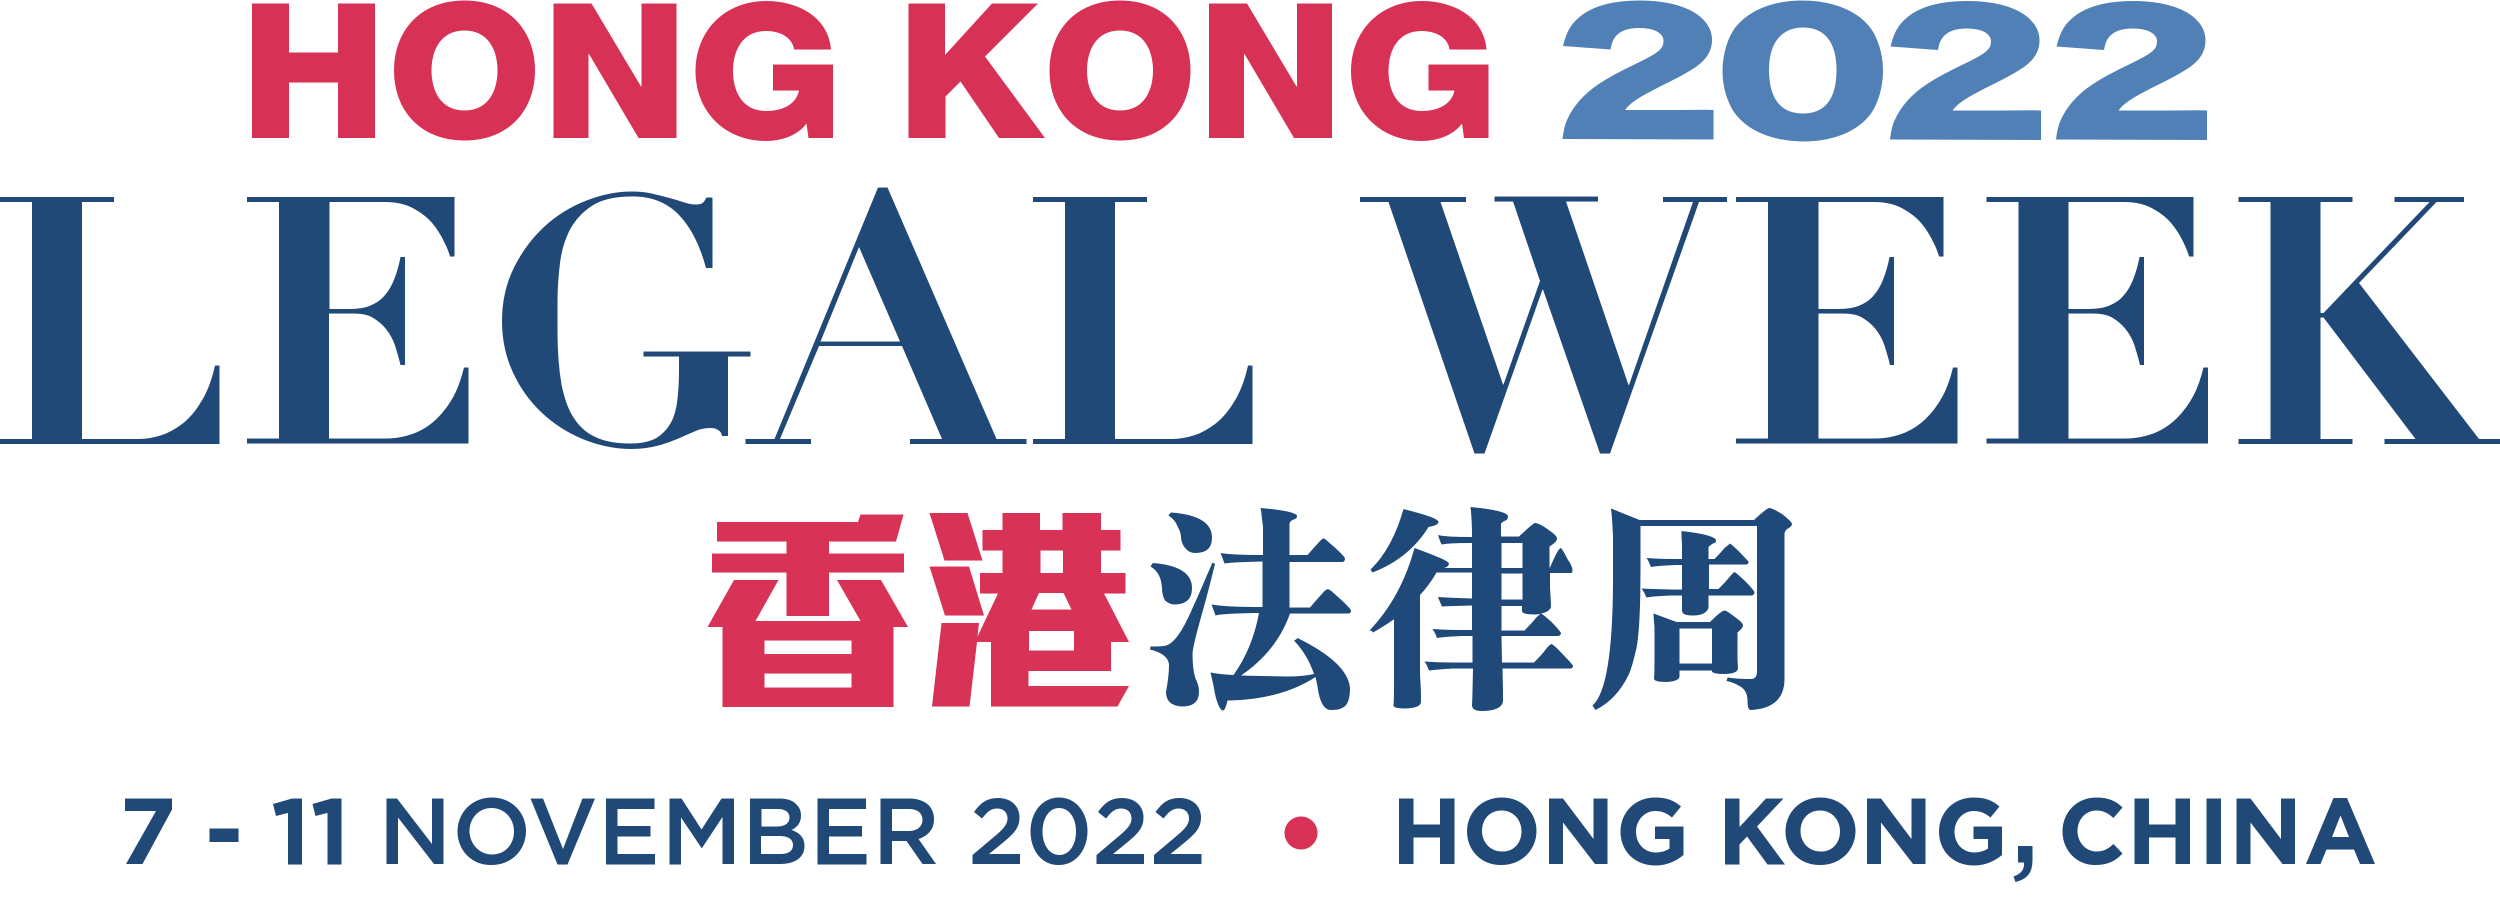 <?xml version="1.0" encoding="utf-8"?>
<!-- Generator: Adobe Illustrator 26.0.1, SVG Export Plug-In . SVG Version: 6.00 Build 0)  -->
<svg version="1.1" id="Layer_1" xmlns="http://www.w3.org/2000/svg" xmlns:xlink="http://www.w3.org/1999/xlink" x="0px" y="0px"
	 viewBox="0 0 500 180" style="enable-background:new 0 0 500 180;" xml:space="preserve">
<style type="text/css">
	.st0{fill:#D83156;}
	.st1{fill:#5080B5;}
	.st2{fill:#204978;}
	.st3{fill:#D83257;}
	.st4{fill:#1F4979;}
</style>
<g>
	<g>
		<g>
			<path class="st0" d="M50.4,0.7h7.4v9.8h9.8V0.7h7.4v26.9h-7.4V16.5h-9.8v11.1h-7.4V0.7z"/>
			<path class="st0" d="M92.9,0.1c9,0,14.1,6.2,14.1,14c0,7.8-5.1,14-14.1,14s-14.1-6.2-14.1-14C78.8,6.3,83.9,0.1,92.9,0.1z
				 M92.9,22.1c4.8,0,6.6-4,6.6-8s-1.8-8-6.6-8c-4.8,0-6.6,4-6.6,8S88.1,22.1,92.9,22.1z"/>
			<path class="st0" d="M110.7,0.7h7.6l9.9,16.6h0.1V0.7h7v26.9h-7.6l-9.9-16.8h-0.1v16.8h-7V0.7z"/>
			<path class="st0" d="M166.5,27.6h-4.8l-0.4-2.9c-1.9,2.6-5.4,3.5-8,3.5c-8.7,0-14.2-6.2-14.2-14c0-7.8,5.6-14,14.2-14
				c5.9,0,12.3,2.9,12.9,9.7h-7.4c-0.3-2.3-2.6-3.7-5.6-3.7c-4.8,0-6.6,4-6.6,8s1.8,8,6.6,8c3.7,0,6.1-1.6,6.6-4.1h-5.2v-5.2h12
				V27.6z"/>
			<path class="st0" d="M181.6,0.7h7.4V11l9.4-10.3h9.2l-10.6,10.6L209,27.6h-9.2l-7.7-11.3l-3,3v8.3h-7.4V0.7z"/>
			<path class="st0" d="M224,0.1c9,0,14.1,6.2,14.1,14c0,7.8-5.1,14-14.1,14c-9,0-14.1-6.2-14.1-14C209.9,6.3,215,0.1,224,0.1z
				 M224,22.1c4.8,0,6.6-4,6.6-8s-1.8-8-6.6-8c-4.8,0-6.6,4-6.6,8S219.2,22.1,224,22.1z"/>
			<path class="st0" d="M241.8,0.7h7.6l9.9,16.6h0.1V0.7h7v26.9h-7.6l-9.9-16.8h-0.1v16.8h-7V0.7z"/>
			<path class="st0" d="M297.6,27.6h-4.8l-0.4-2.9c-1.9,2.6-5.4,3.5-8,3.5c-8.7,0-14.2-6.2-14.2-14c0-7.8,5.6-14,14.2-14
				c5.9,0,12.3,2.9,12.9,9.7h-7.4c-0.3-2.3-2.6-3.7-5.6-3.7c-4.8,0-6.6,4-6.6,8s1.8,8,6.6,8c3.7,0,6.1-1.6,6.6-4.1h-5.2v-5.2h12
				V27.6z"/>
		</g>
		<g>
			<path class="st1" d="M312.5,27.8c0.2-1.6,0.4-2.6,0.9-3.8c1.2-2.7,3.3-5.2,6.5-7.3c1.7-1.1,3.4-2.1,8-4.3
				c3.9-1.9,4.8-2.7,4.8-4.2c0-1.6-1.9-2.6-4.8-2.6c-2.2,0-3.7,0.5-4.7,1.6c-0.6,0.7-0.9,1.4-1.1,2.7l-9.5-0.7
				c0.7-2.8,1.5-4.3,3.3-5.8c2.6-2.2,6.7-3.3,12-3.3c6.1,0,10.8,1.5,13,4.1c1,1.1,1.5,2.4,1.5,3.8c0,2.4-1.4,4.4-4.2,6
				c-1.5,0.9-1.9,1.2-6.6,3.5c-3.9,2-5.6,3.1-6.6,4.5h10.5c3.4,0,5.5-0.1,7.2,0v5.9L312.5,27.8z"/>
			<path class="st1" d="M378,27.9c0.2-1.6,0.4-2.6,0.9-3.8c1.2-2.7,3.3-5.2,6.5-7.3c1.7-1.1,3.4-2.1,8-4.3c3.9-1.9,4.8-2.7,4.8-4.2
				c0-1.6-1.9-2.6-4.8-2.6c-2.2,0-3.7,0.5-4.7,1.6c-0.6,0.7-0.9,1.4-1.1,2.7l-9.5-0.7c0.7-2.8,1.5-4.3,3.3-5.8
				c2.6-2.2,6.7-3.3,12-3.3c6.1,0,10.8,1.5,13,4.1c1,1.1,1.5,2.4,1.5,3.8c0,2.4-1.4,4.4-4.2,6c-1.5,0.9-1.9,1.2-6.6,3.5
				c-3.9,2-5.6,3.1-6.6,4.5h10.5c3.4,0,5.5-0.1,7.2,0V28L378,27.9z"/>
			<path class="st1" d="M411.2,27.9c0.2-1.6,0.4-2.6,0.9-3.8c1.2-2.7,3.3-5.2,6.5-7.3c1.7-1.1,3.4-2.1,8-4.3
				c3.9-1.9,4.8-2.7,4.8-4.2c0-1.6-1.9-2.6-4.8-2.6c-2.2,0-3.7,0.5-4.7,1.6c-0.6,0.7-0.9,1.4-1.1,2.7l-9.5-0.7
				c0.7-2.8,1.5-4.3,3.3-5.8c2.6-2.2,6.7-3.3,12-3.3c6.1,0,10.8,1.5,13,4.1c1,1.1,1.5,2.4,1.5,3.8c0,2.4-1.4,4.4-4.2,6
				c-1.5,0.9-1.9,1.2-6.6,3.5c-3.9,2-5.6,3.1-6.6,4.5h10.5c3.4,0,5.5-0.1,7.2,0V28L411.2,27.9z"/>
			<path class="st1" d="M349.6,25.2c-1.5-1.1-2.6-2.3-3.3-3.6c-1.2-2.3-1.8-4.8-1.8-7.4c0-3.4,1.1-7,2.8-9c2.8-3.3,7.5-5.1,13.2-5.1
				c4.4,0,8.2,1.1,11,3c1.5,1.1,2.6,2.3,3.3,3.6c1.2,2.3,1.8,4.8,1.8,7.5c0,3.4-1.1,7-2.8,9c-2.7,3.3-7.5,5.1-13.2,5.1
				C356.1,28.2,352.4,27.2,349.6,25.2z M353.8,13.9c0,5.8,2.3,8.8,6.8,8.8c4.4,0,6.7-2.9,6.7-8.7c0-5.6-2.4-8.5-6.7-8.5
				C356.3,5.5,353.8,8.6,353.8,13.9z"/>
		</g>
	</g>
	<g>
		<g>
			<path class="st2" d="M22.8,39.4v1h-6.4v47.4h11.4c1.5,0,3.1-0.3,4.6-0.8c1.5-0.5,3-1.4,4.4-2.5c1.4-1.2,2.6-2.7,3.7-4.6
				c1.1-1.9,1.9-4.1,2.5-6.8h0.9v15.7H0v-1h6.4V40.4H0v-1H22.8z"/>
			<path class="st2" d="M90.9,39.4v11.9H90c-0.2-0.8-0.6-1.8-1.2-3c-0.6-1.2-1.3-2.4-2.3-3.6c-1-1.2-2.3-2.2-3.8-3
				c-1.6-0.9-3.5-1.3-5.8-1.3h-11v21.4h3.9c1.7,0,3.2-0.2,4.3-0.7c1.2-0.5,2.2-1.2,2.9-2.1c0.8-0.9,1.4-2,1.9-3.3
				c0.5-1.3,0.9-2.7,1.2-4.3h0.9V73h-0.9c-0.3-1.3-0.7-2.6-1.1-3.9c-0.4-1.2-1-2.3-1.8-3.3c-0.7-0.9-1.7-1.7-2.7-2.3
				s-2.4-0.8-4.1-0.8h-4.6v25h11.4c2.1,0,4-0.4,5.8-1.1c1.7-0.7,3.2-1.7,4.5-3c1.3-1.3,2.4-2.8,3.3-4.5c0.9-1.7,1.5-3.6,2-5.6h0.9
				v15.2H49.4v-1h6.4V40.4h-6.4v-1H90.9z"/>
			<path class="st2" d="M141.2,53.6c-1.2-4.5-3-8.1-5.4-10.6c-2.4-2.5-5.6-3.8-9.6-3.7c-3.2,0-5.8,0.6-7.7,1.8
				c-1.9,1.2-3.4,2.8-4.5,4.8c-1,2-1.7,4.2-2,6.7c-0.3,2.5-0.5,5.1-0.5,7.7v6c0,4.2,0.3,7.7,0.8,10.6c0.6,2.9,1.4,5.2,2.6,6.9
				c1.2,1.8,2.7,3,4.6,3.8c1.9,0.8,4.1,1.1,6.7,1.1c2.1,0,3.8-0.4,5.1-1.1c1.2-0.8,2.2-1.8,2.9-3.1c0.7-1.3,1.1-2.9,1.3-4.7
				c0.2-1.8,0.3-3.8,0.3-5.9v-2.6h-7.1v-1h21.4v1h-4.5v15.9h-1.2c-0.1-0.6-0.4-1-0.8-1.2c-0.4-0.3-0.9-0.4-1.5-0.4
				c-1.1,0-2.2,0.2-3.2,0.7c-1,0.4-2.1,0.9-3.2,1.4c-1.2,0.5-2.5,1-4,1.4s-3.3,0.7-5.4,0.7c-3.4,0-6.6-0.7-9.8-2
				c-3.1-1.3-5.9-3.1-8.3-5.4c-2.4-2.3-4.3-5-5.7-8.1c-1.4-3.1-2.1-6.4-2.1-10.1c0-3.9,0.8-7.5,2.4-10.7c1.6-3.2,3.6-5.9,6.1-8.2
				c2.5-2.3,5.3-4,8.4-5.2c3.1-1.2,6.1-1.8,9-1.8c1.4,0,2.7,0.1,4,0.4c1.3,0.3,2.5,0.6,3.6,0.9c1.1,0.3,2.1,0.6,3,0.9
				c0.9,0.3,1.6,0.4,2.2,0.4c0.6,0,1.1-0.1,1.4-0.3c0.3-0.2,0.5-0.6,0.8-1.1h1.2v14.1H141.2z"/>
			<path class="st2" d="M154.9,87.8l20.7-50.3h1.9l21.8,50.3h6v1H182v-1h6.4l-8-18.6h-16.6L156,87.8h6.2v1h-13.1v-1H154.9z
				 M164.1,68.3H180l-8.2-18.9L164.1,68.3z"/>
			<path class="st2" d="M229.4,39.4v1h-6.4v47.4h11.4c1.5,0,3.1-0.3,4.6-0.8c1.5-0.5,3-1.4,4.4-2.5c1.4-1.2,2.6-2.7,3.7-4.6
				c1.1-1.9,1.9-4.1,2.5-6.8h0.9v15.7h-43.9v-1h6.4V40.4h-6.4v-1H229.4z"/>
		</g>
		<g>
			<path class="st2" d="M293.2,39.4v1h-5.1l12.5,36.5h0.1l7.3-20.7l-5.4-15.9h-3.7v-1h20.7v1h-6.4L325.7,77h0.1l12.8-36.6h-6v-1
				h12.8v1h-5.6l-17.8,50.3h-2l-11.4-32.8h-0.1l-11.6,32.8h-2l-17.2-50.3H272v-1H293.2z"/>
			<path class="st2" d="M388.7,39.4v11.9h-0.9c-0.2-0.8-0.6-1.8-1.2-3c-0.6-1.2-1.3-2.4-2.3-3.6c-1-1.2-2.3-2.2-3.8-3
				c-1.6-0.9-3.5-1.3-5.8-1.3h-11v21.4h3.9c1.7,0,3.2-0.2,4.3-0.7c1.2-0.5,2.2-1.2,2.9-2.1c0.8-0.9,1.4-2,1.9-3.3
				c0.5-1.3,0.9-2.7,1.2-4.3h0.9V73H378c-0.3-1.3-0.7-2.6-1.1-3.9c-0.4-1.2-1-2.3-1.8-3.3c-0.7-0.9-1.7-1.7-2.7-2.3
				s-2.4-0.8-4.1-0.8h-4.6v25H375c2.1,0,4-0.4,5.8-1.1c1.7-0.7,3.2-1.7,4.5-3c1.3-1.3,2.4-2.8,3.3-4.5c0.9-1.7,1.5-3.6,2-5.6h0.9
				v15.2h-44.3v-1h6.4V40.4h-6.4v-1H388.7z"/>
			<path class="st2" d="M438.7,39.4v11.9h-0.9c-0.2-0.8-0.6-1.8-1.2-3c-0.6-1.2-1.3-2.4-2.3-3.6c-1-1.2-2.3-2.2-3.8-3
				c-1.6-0.9-3.5-1.3-5.8-1.3h-11v21.4h3.9c1.7,0,3.2-0.2,4.3-0.7c1.2-0.5,2.2-1.2,2.9-2.1c0.8-0.9,1.4-2,1.9-3.3
				c0.5-1.3,0.9-2.7,1.2-4.3h0.9V73H428c-0.3-1.3-0.7-2.6-1.1-3.9c-0.4-1.2-1-2.3-1.8-3.3c-0.7-0.9-1.7-1.7-2.7-2.3
				c-1.1-0.6-2.4-0.8-4.1-0.8h-4.6v25h11.4c2.1,0,4-0.4,5.8-1.1c1.7-0.7,3.2-1.7,4.5-3c1.3-1.3,2.4-2.8,3.3-4.5
				c0.9-1.7,1.5-3.6,2-5.6h0.9v15.2h-44.3v-1h6.4V40.4h-6.4v-1H438.7z"/>
			<path class="st2" d="M470.5,39.4v1h-6.4v22.2h0.6l21.2-22.2h-7v-1h13.9v1h-5.5l-15.5,16.2l24,31.2h4.3v1h-23.2v-1h6.2l-18.4-24.3
				h-0.6v24.3h6.4v1h-22.8v-1h6.4V40.4h-6.4v-1H470.5z"/>
		</g>
	</g>
	<g>
		<g>
			<path class="st3" d="M178.7,125.4v16h-34.2v-16h-3l5.3-9.4h8.9l-4.6,8.2h21l-4.7-8.2h8.8l5.4,9.4H178.7z M165.8,114.5v8.7h-8.5
				v-8.7h-14.9v-3.8h14.9v-2.4h-13.9v-3.9h28.2l0.5-1.5h8.6l-1.5,5.4h-13.4v2.4h15v3.8H165.8z M170.3,128.1h-17.4v2.7h17.4V128.1z
				 M170.3,134.7h-17.4v2.8h17.4V134.7z"/>
			<path class="st3" d="M188.9,112.1l-3-9.5h7.6l3,9.5H188.9z M189,123.1l-3.1-9.8h7.9l3,9.8H189z M222.2,128.3v5.9h-16.5v3h20.1
				l-2.3,4.1h-25.3v-12.9h-2.8l-1.5,12.9h-7.5l1.9-16.7h7.5l-0.3,2.7l4.1-8.6H196v-4.1h4.5v-4.5h-4V106h4v-3.4h7.5v3.4h4.5v-3.4h7.7
				v3.4h3.9v4.1h-3.9v4.5h4.9v4.1h-4.3l5,9.7H222.2z M214.8,126.2h-9v3.9h9V126.2z M212.7,118.6h-4.9l-1.5,3.3h8L212.7,118.6z
				 M212.6,110.1h-4.5v4.5h4.5V110.1z"/>
		</g>
		<g>
			<path class="st4" d="M242.5,112.5c0.2,0.1,0.3,0.2,0.5,0.3c-0.5,2.1-1.4,5.7-2.9,11c-1.1,3.9-1.6,6.2-1.6,7
				c0,2.1,0.2,3.7,0.6,4.9c0.5,1,0.7,1.8,0.7,2.6c0,2-1.1,3-3.4,3c-2.1-0.1-3.2-1.1-3.2-2.9c0.4-2.2,0.6-3.9,0.6-5.3
				c0-1.5-1.3-2.6-3.8-3.2c0-0.2,0.1-0.4,0.1-0.6c1,0,1.9,0,2.6-0.1c1.8-0.1,3.7-2.6,5.9-7.8C239.5,119.5,240.8,116.4,242.5,112.5z
				 M230.6,112.6c5.2,0.4,7.8,2.1,7.8,5c0,2.2-1.2,3.3-3.6,3.3c-0.6,0-1.2-0.3-1.8-0.8c-0.4-0.7-0.6-1.5-0.6-2.6
				c-0.1-0.8-0.2-1.5-0.4-1.9c-0.3-0.9-0.9-1.7-1.9-2.3C230.2,113.1,230.4,112.8,230.6,112.6z M234.2,102.5c5.5,0.4,8.2,2.1,8.2,5
				c0,2.1-1.1,3.1-3.4,3.1c-0.6,0-1.2-0.2-1.7-0.7c-0.7-0.7-1.1-1.6-1.1-2.6c-0.1-0.9-0.4-1.5-0.7-2c-0.3-0.9-0.9-1.6-1.8-2.2
				C233.8,102.9,234,102.7,234.2,102.5z M252.1,101.6c4.9,0.4,7.3,1,7.3,1.6c0,0.3-0.1,0.5-0.4,0.6c-0.7,0.2-1.1,0.6-1.1,1v6.2h3.6
				c0.6-0.7,1.5-1.7,2.6-2.9c0.2-0.2,0.4-0.4,0.7-0.4c0.2,0.1,0.5,0.3,0.9,0.7c2.1,1.8,3.2,2.9,3.3,3.3c0,0.4-0.2,0.7-0.5,0.7h-10.6
				v9.1h4.1c0.7-0.8,1.6-1.9,2.9-3.3c0.2-0.2,0.5-0.3,0.7-0.4c0.2,0.1,0.6,0.3,1,0.7c2.3,2,3.5,3.2,3.6,3.6c0,0.4-0.2,0.6-0.5,0.6
				H258c-1.8,5.1-5.1,9.2-9.8,12.4c2.5,0.1,5.6,0.1,9.3,0.2c2.3,0,4-0.2,5.3-0.5c-0.9-2.6-2.2-4.8-4-6.7c0.2-0.1,0.5-0.2,0.7-0.5
				c6.7,3.3,10.2,6.6,10.5,10c0,2.2-0.5,3.6-1.6,4c-0.5,0.3-1.3,0.4-2.2,0.4c-1.4,0-2.3-1.6-2.7-4.7c-0.1-0.6-0.3-1.3-0.4-1.9
				c-4.6,3-10.5,4.6-17.6,4.7c-0.3,1.3-0.6,2-0.9,2c-0.5,0-1.1-1.1-1.6-3.3c-0.2-1.3-0.5-2.7-0.9-4.3c1,0.2,2.5,0.4,4.6,0.5
				c2.5-3.5,4.2-7.6,5.1-12.4h-0.9c-4.2,0.1-6.8,0.2-7.8,0.5c-0.3-0.8-0.5-1.5-0.8-2.2c1.7,0.3,4.6,0.5,8.7,0.5h1.5v-9.1
				c-4,0.1-6.6,0.2-7.6,0.4c-0.3-0.8-0.5-1.4-0.8-2.1c1.6,0.3,4.5,0.4,8.5,0.4v-5.7C252.3,103.4,252.3,102.2,252.1,101.6z"/>
			<path class="st4" d="M279,123.7c-1.4,1-2.8,1.9-4.4,2.8c-0.2-0.3-0.4-0.4-0.7-0.4c4.2-4.4,7.2-9.9,9-16.5
				c4.4,1.6,6.8,2.6,6.9,3.1c-0.1,0.5-0.4,0.8-1.1,0.9h5.7v-5h-0.5c-2.7,0-4.6,0.1-5.6,0.3c-0.2-0.5-0.5-1.2-0.7-1.9
				c1.1,0.3,3.3,0.4,6.7,0.4h0.1c0-2.4-0.1-4.4-0.3-6c5,0.5,7.5,1.1,7.5,1.9c0,0.3-0.1,0.5-0.3,0.7c-0.7,0.3-1.1,0.6-1.1,0.8v2.5
				h3.6c1.9-1.8,3-2.7,3.2-2.7c0.5,0,1.4,0.4,2.6,1.3c1.2,0.8,1.8,1.4,1.8,1.8c0,0.5-0.5,1-1.5,1.6v4.2h0.1c1.1-2.6,1.8-3.9,2.2-3.9
				c0.2,0.2,0.7,1,1.4,2.4c0.6,0.8,0.9,1.5,0.9,2.1c0,0.3-0.1,0.5-0.4,0.5H310v3c0.1,1.5,0.2,2.8,0.2,3.8c-0.2,0.6-0.8,1.1-2,1.3
				c0.4,0.2,1.1,0.8,2,1.6c1,1,1.7,1.8,2,2.3c0,0.3-0.2,0.5-0.5,0.6h-11.4c0,2,0.1,3.8,0.1,5.3h6.4c1.2-1.2,2-2.1,2.4-2.7
				c0.3-0.4,0.7-0.8,1.1-1c0.4,0.2,1.1,0.8,2.1,1.9c1.1,1.1,1.8,1.9,2.2,2.4c0,0.3-0.1,0.5-0.4,0.6h-13.7c0.1,3,0.1,5.2,0.1,6.6
				c-0.2,1.2-1.6,1.9-4.2,1.9c-1.4,0-2-0.4-2-1.2c0.1-1.4,0.1-3.8,0.2-7.3h-3.9c-2.3,0.1-3.9,0.3-4.9,0.4c-0.3-0.7-0.5-1.3-0.9-1.8
				c1.2,0.1,3.2,0.2,5.8,0.2h3.8c0-1.6,0-3.4,0-5.3h-2.2c-2.2,0.1-3.8,0.2-4.9,0.4c-0.2-0.6-0.5-1.2-0.9-1.8
				c1.2,0.1,3.2,0.2,5.9,0.2h2l0-4.9c-2.7,0.1-4.7,0.1-6,0.2c-0.3-0.7-0.6-1.3-0.8-1.9c1.2,0.1,3.5,0.2,6.8,0.3v-5.2h-7.1
				c-0.9,1.6-2,3.1-3.3,4.5v15.9c0.1,1.3,0.2,3.1,0.2,5.4c0,0.9-1,1.3-3.1,1.4c-1.6,0-2.4-0.2-2.4-0.6c0.1-0.9,0.1-3.1,0.1-6.6
				V123.7z M280.7,101.8c4.7,1.2,7,2,7,2.6c0,0.4-0.7,0.8-2,1c-2.6,4.2-6.3,7.2-11.2,9.1c-0.2-0.3-0.3-0.5-0.4-0.6
				C277,111.1,279.2,107.1,280.7,101.8z M300.3,108.6v5h4.2v-5H300.3z M300.3,114.7v5.2h4.2v-5.2H300.3z M300.3,121.2v4.9h4.6
				c1.1-1.1,1.8-1.9,2.2-2.4c0.3-0.4,0.7-0.7,1-0.9c-0.3,0-0.6,0.1-1,0.1c-1.8,0-2.7-0.2-2.7-0.7v-1H300.3z"/>
			<path class="st4" d="M322.2,101.7l5.7,2.3h22.9c1.7-1.6,2.7-2.4,3.1-2.4c0.3,0,1.2,0.4,2.5,1.2c1.3,1,2,1.7,2,2
				c0,0.3-0.3,0.7-1,1c-0.3,0.3-0.5,0.7-0.5,0.9l0,29.1c0,3.9-2.3,6-6.8,6.2c-0.4-0.1-0.6-0.6-0.6-1.8c0-1.4-0.5-2.4-1.6-3
				c-0.7-0.4-1.5-0.8-2.6-1c0.1-0.4,0.2-0.7,0.3-0.7c1.1,0.2,2.6,0.3,4.6,0.3c0.8,0,1.2-0.5,1.2-1.6v-29h-23.3v8.8
				c0,7.9-0.3,13.1-0.8,15.6c-0.6,2.6-1.1,4.4-1.6,5.4c-1.6,3.3-3.8,5.6-6.6,7c-0.3-0.4-0.5-0.7-0.6-0.9c2.7-2.4,4-10.5,4.1-24.2
				v-9.7C322.5,105.1,322.4,103.2,322.2,101.7z M346,108.7c0.3,0.2,0.9,0.7,1.8,1.6c0.9,0.9,1.5,1.6,1.9,2c0,0.3-0.1,0.5-0.4,0.6
				h-7.5v4.9h1.9c1.1-1.1,1.8-1.9,2.2-2.4c0.3-0.4,0.7-0.8,1-1c0.4,0.2,1,0.8,2,1.7c1,1,1.7,1.8,2,2.3c0,0.4-0.2,0.6-0.5,0.7h-8.7
				v2.5c-0.4,1-1.4,1.5-3.1,1.5c-1.5,0-2.2-0.3-2.2-1v-3h-2.3c-2.2,0.1-3.8,0.2-4.8,0.4c-0.3-0.7-0.6-1.3-1-1.8
				c1.2,0.1,3.2,0.1,5.9,0.2h2.2V113h-1.3c-2.3,0.1-3.9,0.2-4.9,0.4c-0.3-0.7-0.5-1.3-0.9-1.8c1.2,0.1,3.2,0.2,5.8,0.2h1.3v-2.8
				c-0.1-1-0.1-1.9-0.1-2.8c4.6,0.5,6.9,1.2,6.9,1.9c0,0.3-0.1,0.5-0.4,0.5c-0.6,0.3-0.9,0.6-1.1,0.8v2.4h1.2c1-1,1.7-1.8,2.1-2.3
				C345.3,109.3,345.7,109,346,108.7z M330.7,122.7l4.6,1.7h6.7c1.6-1.6,2.5-2.3,2.9-2.3c0.3,0,1.1,0.5,2.2,1.4
				c1,0.7,1.5,1.2,1.5,1.6c0,0.4-0.4,0.8-1.1,1.4v5.4c0,0.6,0.1,1.2,0.1,1.7c0,0.8-1,1.2-2.9,1.2c-1.4,0-2.2-0.2-2.3-0.5v-0.2h-6.5
				v1.2c0,0.6-0.9,1-2.5,1.1c-1.7,0-2.6-0.2-2.6-0.7c0.1-1,0.1-2.2,0.1-3.9v-6.4C330.8,124.4,330.7,123.5,330.7,122.7z M335.9,132.7
				h6.5v-7h-6.5V132.7z"/>
		</g>
	</g>
	<g>
		<g>
			<path class="st2" d="M31.2,162.2H25v-2.5h9.4v2.2l-5.9,10.9h-3.3L31.2,162.2z"/>
			<path class="st2" d="M41.9,165.7h5.8v2.7h-5.8V165.7z"/>
			<path class="st2" d="M57.5,162.6l-2.3,0.6l-0.6-2.4l3.8-1.1h2v13.2h-2.8V162.6z"/>
			<path class="st2" d="M65.4,162.6l-2.3,0.6l-0.6-2.4l3.8-1.1h2v13.2h-2.8V162.6z"/>
			<path class="st2" d="M77.3,159.7h2.1l7,9.1v-9.1h2.3v13.1h-1.9l-7.2-9.3v9.3h-2.3V159.7z"/>
			<path class="st2" d="M91.5,166.3L91.5,166.3c0-3.7,2.8-6.8,6.9-6.8c4,0,6.8,3.1,6.8,6.7v0c0,3.7-2.8,6.8-6.9,6.8
				C94.3,173.1,91.5,170,91.5,166.3z M102.8,166.3L102.8,166.3c0-2.6-1.9-4.7-4.5-4.7c-2.6,0-4.4,2.1-4.4,4.6v0
				c0,2.5,1.9,4.7,4.5,4.7C101,170.9,102.8,168.9,102.8,166.3z"/>
			<path class="st2" d="M106.1,159.7h2.5l4,10.1l3.9-10.1h2.5l-5.5,13.2h-2L106.1,159.7z"/>
			<path class="st2" d="M121.2,159.7h9.7v2.1h-7.4v3.4h6.6v2.1h-6.6v3.5h7.5v2.1h-9.8V159.7z"/>
			<path class="st2" d="M133.8,159.7h2.5l4,6.2l4-6.2h2.5v13.1h-2.3v-9.4l-4.1,6.2h-0.1l-4.1-6.1v9.4h-2.3V159.7z"/>
			<path class="st2" d="M150,159.7h5.9c1.5,0,2.7,0.4,3.4,1.2c0.6,0.6,0.9,1.3,0.9,2.2v0c0,1.6-0.9,2.4-1.9,2.9
				c1.5,0.5,2.6,1.4,2.6,3.2v0c0,2.3-1.9,3.6-4.9,3.6H150V159.7z M155.4,165.3c1.5,0,2.5-0.6,2.5-1.8v0c0-1-0.8-1.7-2.3-1.7h-3.3
				v3.5H155.4z M156.1,170.8c1.6,0,2.5-0.6,2.5-1.8v0c0-1.1-0.9-1.8-2.7-1.8h-3.7v3.6H156.1z"/>
			<path class="st2" d="M163.5,159.7h9.7v2.1h-7.4v3.4h6.6v2.1h-6.6v3.5h7.5v2.1h-9.8V159.7z"/>
			<path class="st2" d="M176.1,159.7h5.8c1.6,0,2.9,0.5,3.8,1.3c0.7,0.7,1.1,1.7,1.1,2.8v0c0,2.2-1.3,3.4-3.1,4l3.5,5h-2.7l-3.2-4.6
				h-2.9v4.6h-2.3V159.7z M181.8,166.2c1.6,0,2.7-0.9,2.7-2.2v0c0-1.4-1-2.2-2.7-2.2h-3.4v4.4H181.8z"/>
			<path class="st2" d="M194.5,171l4.5-3.8c1.8-1.5,2.5-2.4,2.5-3.5c0-1.3-0.9-2-2.1-2s-2,0.7-3,2l-1.6-1.3c1.3-1.8,2.5-2.8,4.8-2.8
				c2.6,0,4.3,1.6,4.3,3.9v0c0,2.1-1.1,3.2-3.4,5.1l-2.7,2.2h6.2v2h-9.5V171z"/>
			<path class="st2" d="M206.1,166.3L206.1,166.3c0-3.8,2.3-6.8,5.7-6.8c3.4,0,5.7,3,5.7,6.7v0c0,3.7-2.3,6.8-5.7,6.8
				C208.4,173.1,206.1,170.1,206.1,166.3z M215.2,166.3L215.2,166.3c0-2.6-1.3-4.7-3.4-4.7c-2,0-3.3,2.1-3.3,4.7v0
				c0,2.6,1.3,4.7,3.4,4.7C213.9,171,215.2,168.9,215.2,166.3z"/>
			<path class="st2" d="M219.3,171l4.5-3.8c1.8-1.5,2.5-2.4,2.5-3.5c0-1.3-0.9-2-2.1-2s-2,0.7-3,2l-1.6-1.3c1.3-1.8,2.5-2.8,4.8-2.8
				c2.6,0,4.3,1.6,4.3,3.9v0c0,2.1-1.1,3.2-3.4,5.1l-2.7,2.2h6.2v2h-9.5V171z"/>
			<path class="st2" d="M230.8,171l4.5-3.8c1.8-1.5,2.5-2.4,2.5-3.5c0-1.3-0.9-2-2.1-2c-1.2,0-2,0.7-3,2l-1.6-1.3
				c1.3-1.8,2.5-2.8,4.8-2.8c2.6,0,4.3,1.6,4.3,3.9v0c0,2.1-1.1,3.2-3.4,5.1l-2.7,2.2h6.2v2h-9.5V171z"/>
		</g>
		<g>
			<path class="st2" d="M279.8,159.7h2.9v5.2h5.3v-5.2h2.9v13.1H288v-5.3h-5.3v5.3h-2.9V159.7z"/>
			<path class="st2" d="M293.4,166.3L293.4,166.3c0-3.8,2.9-6.8,7-6.8c4,0,6.9,3,6.9,6.7v0c0,3.7-2.9,6.8-7,6.8
				C296.3,173.1,293.4,170.1,293.4,166.3z M304.3,166.3L304.3,166.3c0-2.3-1.6-4.2-4-4.2s-3.9,1.8-3.9,4.1v0c0,2.2,1.6,4.1,4,4.1
				C302.7,170.4,304.3,168.6,304.3,166.3z"/>
			<path class="st2" d="M309.9,159.7h2.7l6.1,8.1v-8.1h2.8v13.1h-2.5l-6.4-8.3v8.3h-2.8V159.7z"/>
			<path class="st2" d="M324.1,166.3L324.1,166.3c0-3.8,2.9-6.8,6.9-6.8c2.4,0,3.8,0.6,5.2,1.8l-1.8,2.2c-1-0.8-1.9-1.3-3.4-1.3
				c-2.1,0-3.8,1.9-3.8,4.1v0c0,2.4,1.6,4.2,4,4.2c1,0,2-0.3,2.7-0.8v-1.9h-2.9v-2.5h5.7v5.7c-1.3,1.1-3.2,2.1-5.6,2.1
				C326.9,173.1,324.1,170.2,324.1,166.3z"/>
			<path class="st2" d="M345,159.7h2.9v5.7l5.3-5.7h3.5l-5.3,5.6l5.6,7.6h-3.5l-4.1-5.6l-1.5,1.6v4H345V159.7z"/>
			<path class="st2" d="M357.1,166.3L357.1,166.3c0-3.8,2.9-6.8,7-6.8c4,0,7,3,7,6.7v0c0,3.7-2.9,6.8-7,6.8
				C360,173.1,357.1,170.1,357.1,166.3z M368,166.3L368,166.3c0-2.3-1.6-4.2-4-4.2s-3.9,1.8-3.9,4.1v0c0,2.2,1.6,4.1,4,4.1
				C366.4,170.4,368,168.6,368,166.3z"/>
			<path class="st2" d="M373.5,159.7h2.7l6.1,8.1v-8.1h2.8v13.1h-2.5l-6.4-8.3v8.3h-2.8V159.7z"/>
			<path class="st2" d="M387.8,166.3L387.8,166.3c0-3.8,2.9-6.8,6.9-6.8c2.4,0,3.8,0.6,5.2,1.8l-1.8,2.2c-1-0.8-1.9-1.3-3.4-1.3
				c-2.1,0-3.8,1.9-3.8,4.1v0c0,2.4,1.6,4.2,4,4.2c1,0,2-0.3,2.7-0.8v-1.9h-2.9v-2.5h5.7v5.7c-1.3,1.1-3.2,2.1-5.6,2.1
				C390.6,173.1,387.8,170.2,387.8,166.3z"/>
			<path class="st2" d="M412.5,166.3L412.5,166.3c0-3.8,2.8-6.8,6.8-6.8c2.5,0,4,0.8,5.2,2l-1.8,2.1c-1-0.9-2-1.5-3.4-1.5
				c-2.2,0-3.8,1.8-3.8,4.1v0c0,2.2,1.6,4.1,3.8,4.1c1.5,0,2.4-0.6,3.4-1.5l1.8,1.9c-1.3,1.4-2.8,2.3-5.4,2.3
				C415.4,173.1,412.5,170.1,412.5,166.3z"/>
			<path class="st2" d="M426.9,159.7h2.9v5.2h5.3v-5.2h2.9v13.1h-2.9v-5.3h-5.3v5.3h-2.9V159.7z"/>
			<path class="st2" d="M441.3,159.7h2.9v13.1h-2.9V159.7z"/>
			<path class="st2" d="M447.4,159.7h2.7l6.1,8.1v-8.1h2.8v13.1h-2.5l-6.4-8.3v8.3h-2.8V159.7z"/>
			<path class="st2" d="M466.7,159.6h2.7l5.6,13.2h-3l-1.2-2.9h-5.5l-1.2,2.9h-2.9L466.7,159.6z M469.8,167.4l-1.7-4.3l-1.7,4.3
				H469.8z"/>
			<g>
				<path class="st2" d="M402.7,175.3c1.6-0.6,2.2-1.4,2.1-2.8h-1.2v-3.3h2.9v2.8c0,2.5-1,3.8-3.4,4.4L402.7,175.3z"/>
			</g>
		</g>
		<circle class="st0" cx="260.2" cy="166.6" r="3.3"/>
	</g>
</g>
</svg>
